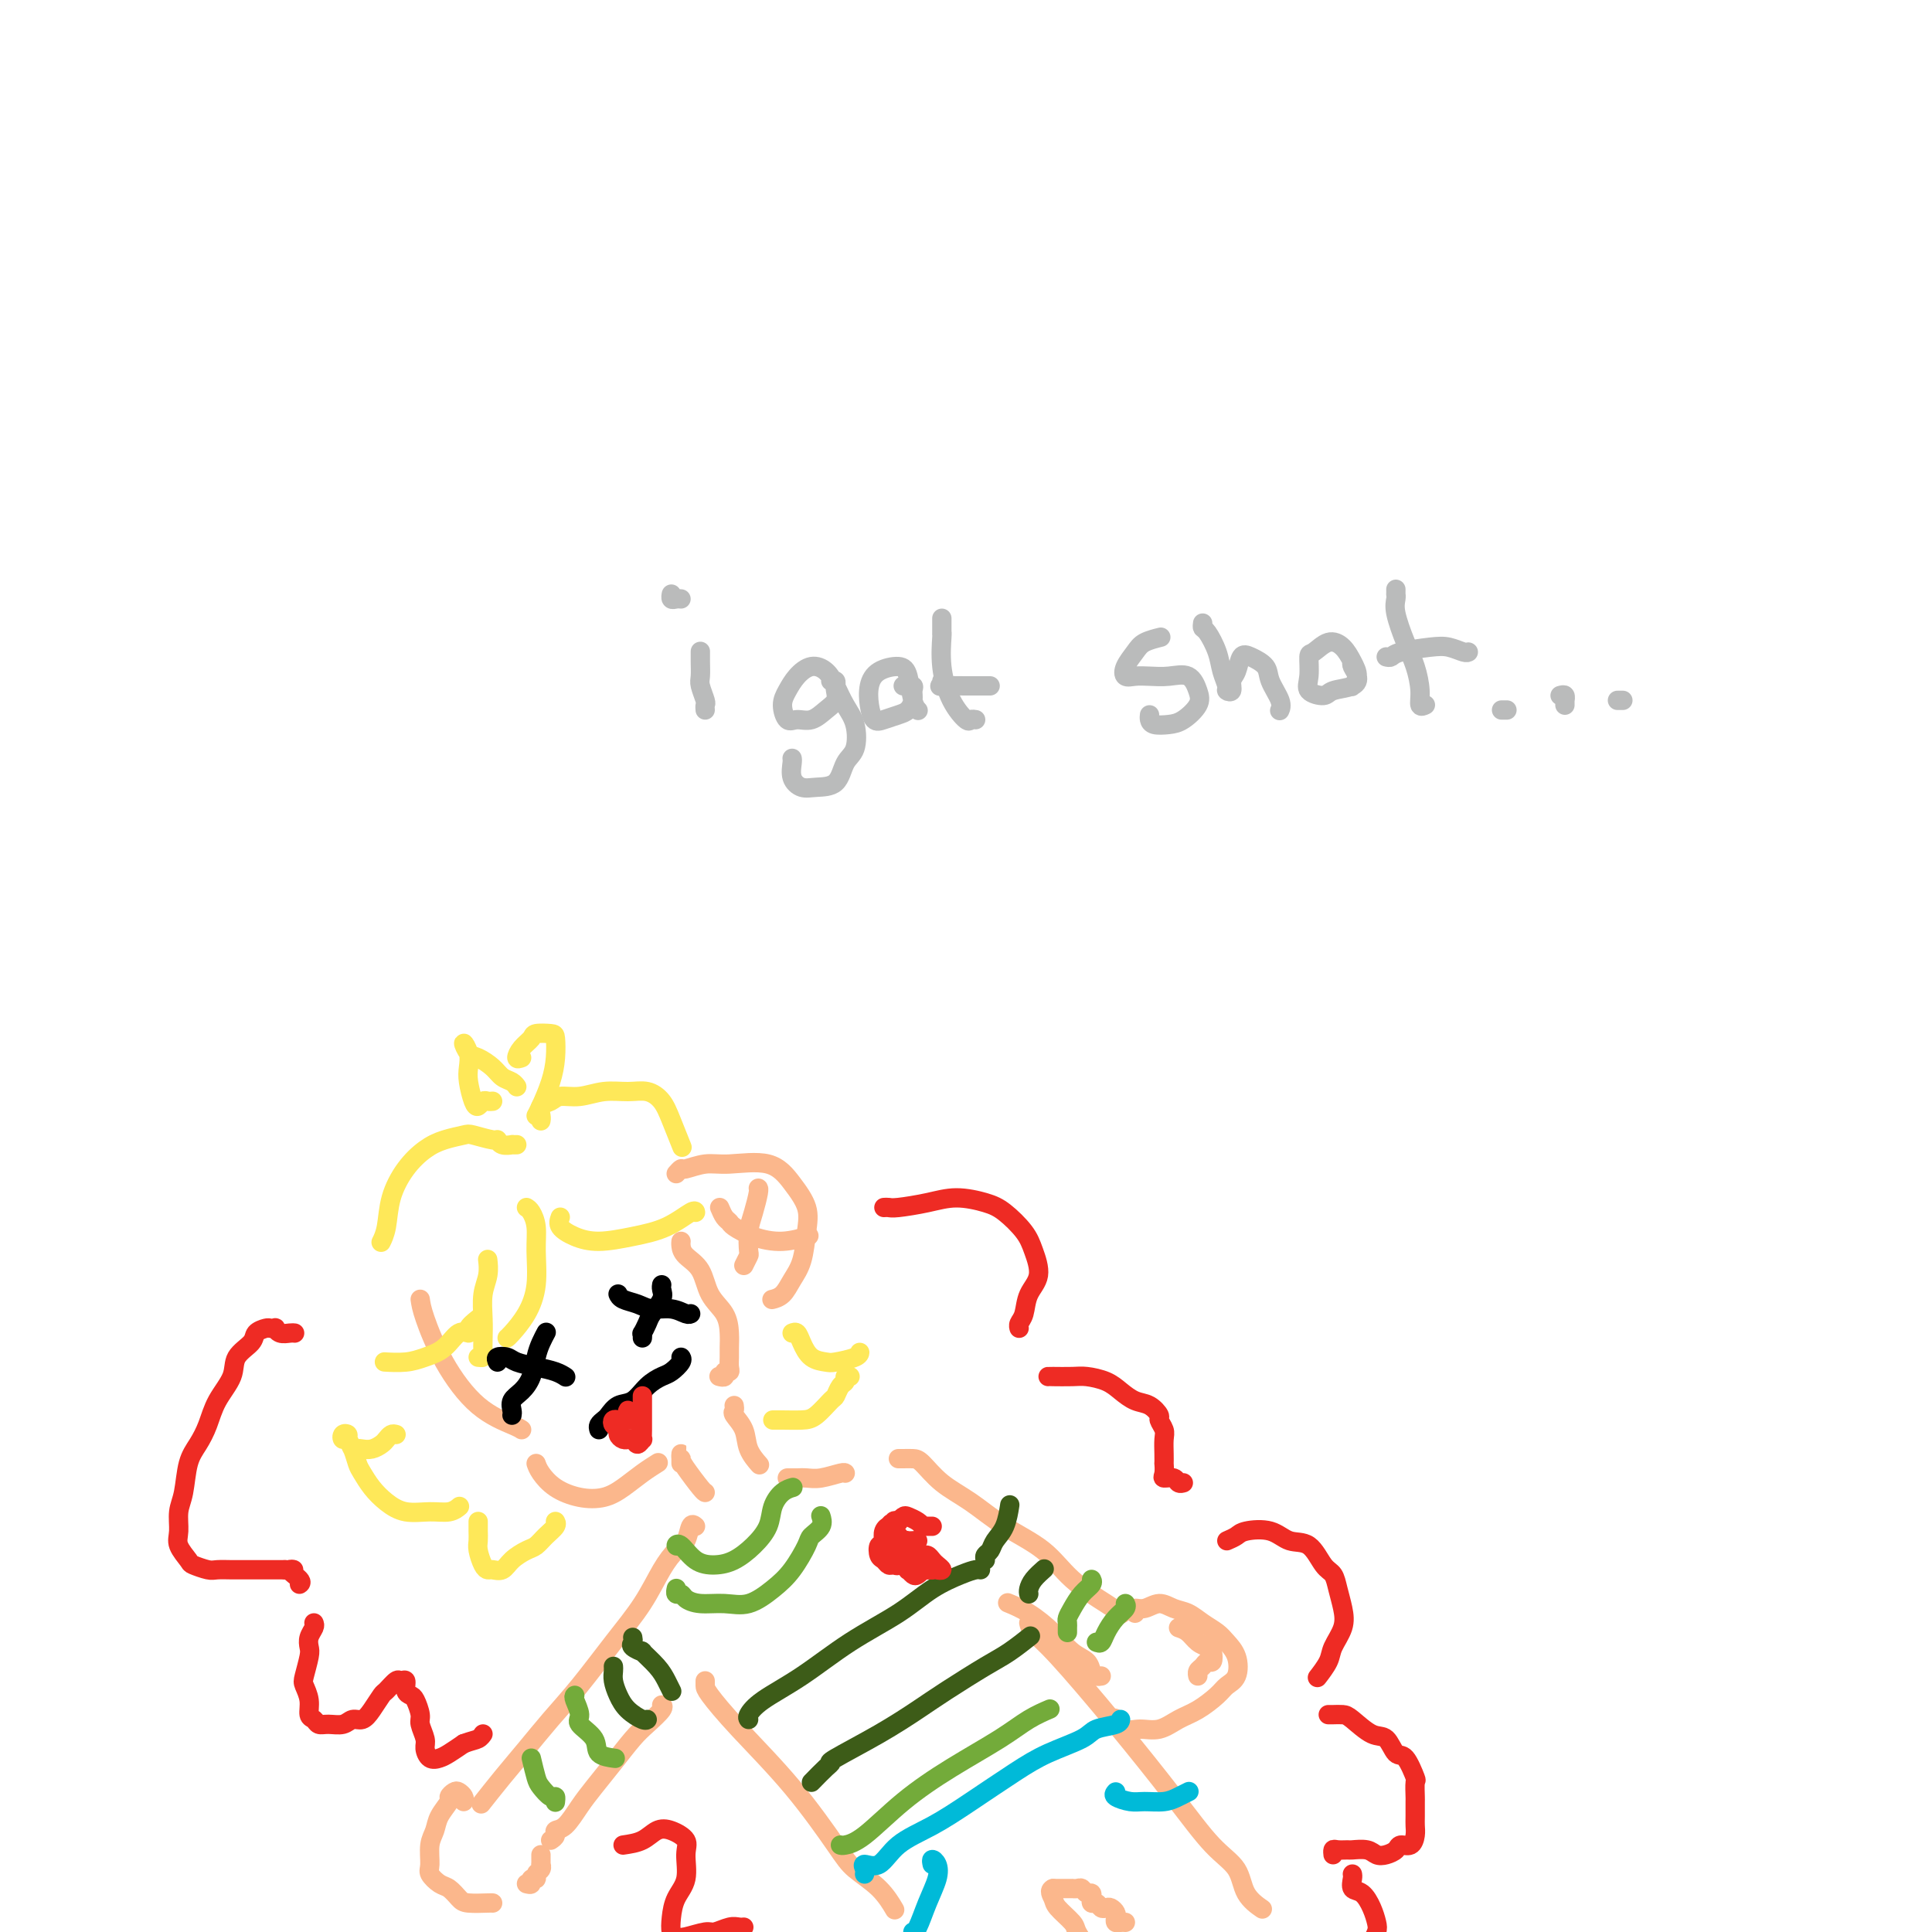 <svg viewBox='0 0 400 400' version='1.1' xmlns='http://www.w3.org/2000/svg' xmlns:xlink='http://www.w3.org/1999/xlink'><g fill='none' stroke='rgb(251,183,140)' stroke-width='4' stroke-linecap='round' stroke-linejoin='round'><path d='M87,269c0.129,0.914 0.259,1.828 1,4c0.741,2.172 2.094,5.601 4,9c1.906,3.399 4.367,6.767 7,9c2.633,2.233 5.440,3.332 7,4c1.560,0.668 1.874,0.905 2,1c0.126,0.095 0.063,0.047 0,0'/><path d='M111,303c0.201,0.563 0.402,1.127 1,2c0.598,0.873 1.594,2.057 3,3c1.406,0.943 3.221,1.647 5,2c1.779,0.353 3.521,0.357 5,0c1.479,-0.357 2.695,-1.075 4,-2c1.305,-0.925 2.697,-2.057 4,-3c1.303,-0.943 2.515,-1.698 3,-2c0.485,-0.302 0.242,-0.151 0,0'/><path d='M149,285c-0.121,-0.032 -0.243,-0.063 0,0c0.243,0.063 0.850,0.221 1,0c0.150,-0.221 -0.156,-0.821 0,-1c0.156,-0.179 0.774,0.063 1,0c0.226,-0.063 0.059,-0.432 0,-1c-0.059,-0.568 -0.012,-1.336 0,-2c0.012,-0.664 -0.012,-1.224 0,-2c0.012,-0.776 0.060,-1.769 0,-3c-0.060,-1.231 -0.226,-2.701 -1,-4c-0.774,-1.299 -2.155,-2.429 -3,-4c-0.845,-1.571 -1.155,-3.584 -2,-5c-0.845,-1.416 -2.227,-2.235 -3,-3c-0.773,-0.765 -0.939,-1.475 -1,-2c-0.061,-0.525 -0.017,-0.864 0,-1c0.017,-0.136 0.009,-0.068 0,0'/><path d='M140,243c0.405,-0.455 0.810,-0.909 1,-1c0.190,-0.091 0.164,0.183 1,0c0.836,-0.183 2.533,-0.822 4,-1c1.467,-0.178 2.705,0.106 5,0c2.295,-0.106 5.646,-0.601 8,0c2.354,0.601 3.711,2.299 5,4c1.289,1.701 2.512,3.405 3,5c0.488,1.595 0.243,3.083 0,5c-0.243,1.917 -0.482,4.265 -1,6c-0.518,1.735 -1.314,2.857 -2,4c-0.686,1.143 -1.262,2.308 -2,3c-0.738,0.692 -1.640,0.912 -2,1c-0.360,0.088 -0.180,0.044 0,0'/><path d='M154,262c0.417,-0.829 0.833,-1.658 1,-2c0.167,-0.342 0.083,-0.197 0,-1c-0.083,-0.803 -0.166,-2.555 0,-4c0.166,-1.445 0.581,-2.583 1,-4c0.419,-1.417 0.844,-3.112 1,-4c0.156,-0.888 0.045,-0.968 0,-1c-0.045,-0.032 -0.022,-0.016 0,0'/><path d='M149,250c0.317,0.749 0.635,1.498 1,2c0.365,0.502 0.778,0.758 1,1c0.222,0.242 0.253,0.471 1,1c0.747,0.529 2.211,1.358 4,2c1.789,0.642 3.905,1.096 6,1c2.095,-0.096 4.170,-0.742 5,-1c0.830,-0.258 0.415,-0.129 0,0'/><path d='M141,303c-0.002,-0.287 -0.004,-0.574 0,-1c0.004,-0.426 0.015,-0.990 0,-1c-0.015,-0.010 -0.057,0.533 0,1c0.057,0.467 0.211,0.857 1,2c0.789,1.143 2.212,3.038 3,4c0.788,0.962 0.939,0.989 1,1c0.061,0.011 0.030,0.005 0,0'/><path d='M152,291c0.057,0.374 0.114,0.749 0,1c-0.114,0.251 -0.398,0.379 0,1c0.398,0.621 1.478,1.733 2,3c0.522,1.267 0.487,2.687 1,4c0.513,1.313 1.575,2.518 2,3c0.425,0.482 0.212,0.241 0,0'/><path d='M163,306c0.354,-0.002 0.708,-0.004 1,0c0.292,0.004 0.523,0.015 1,0c0.477,-0.015 1.200,-0.057 2,0c0.800,0.057 1.678,0.211 3,0c1.322,-0.211 3.087,-0.788 4,-1c0.913,-0.212 0.975,-0.061 1,0c0.025,0.061 0.012,0.030 0,0'/><path d='M186,302c0.234,0.004 0.469,0.008 1,0c0.531,-0.008 1.359,-0.029 2,0c0.641,0.029 1.094,0.109 2,1c0.906,0.891 2.266,2.593 4,4c1.734,1.407 3.843,2.520 6,4c2.157,1.480 4.361,3.329 7,5c2.639,1.671 5.713,3.166 8,5c2.287,1.834 3.788,4.007 6,6c2.212,1.993 5.134,3.806 7,5c1.866,1.194 2.676,1.770 3,2c0.324,0.230 0.162,0.115 0,0'/><path d='M244,337c0.672,0.223 1.344,0.446 2,1c0.656,0.554 1.297,1.440 2,2c0.703,0.560 1.468,0.794 2,1c0.532,0.206 0.832,0.384 1,1c0.168,0.616 0.203,1.671 0,2c-0.203,0.329 -0.643,-0.069 -1,0c-0.357,0.069 -0.632,0.606 -1,1c-0.368,0.394 -0.830,0.644 -1,1c-0.170,0.356 -0.049,0.816 0,1c0.049,0.184 0.024,0.092 0,0'/><path d='M235,334c-0.155,-0.460 -0.309,-0.920 0,-1c0.309,-0.080 1.083,0.219 2,0c0.917,-0.219 1.979,-0.956 3,-1c1.021,-0.044 2.002,0.607 3,1c0.998,0.393 2.012,0.530 3,1c0.988,0.470 1.951,1.274 3,2c1.049,0.726 2.184,1.374 3,2c0.816,0.626 1.314,1.230 2,2c0.686,0.770 1.559,1.705 2,3c0.441,1.295 0.450,2.951 0,4c-0.450,1.049 -1.358,1.490 -2,2c-0.642,0.510 -1.018,1.089 -2,2c-0.982,0.911 -2.570,2.155 -4,3c-1.430,0.845 -2.702,1.291 -4,2c-1.298,0.709 -2.621,1.682 -4,2c-1.379,0.318 -2.813,-0.018 -4,0c-1.187,0.018 -2.127,0.389 -3,0c-0.873,-0.389 -1.678,-1.540 -2,-2c-0.322,-0.460 -0.161,-0.230 0,0'/><path d='M228,347c-0.322,0.062 -0.644,0.124 -1,0c-0.356,-0.124 -0.748,-0.435 -1,-1c-0.252,-0.565 -0.366,-1.385 -1,-2c-0.634,-0.615 -1.789,-1.027 -3,-2c-1.211,-0.973 -2.479,-2.508 -4,-4c-1.521,-1.492 -3.294,-2.940 -5,-4c-1.706,-1.060 -3.345,-1.731 -4,-2c-0.655,-0.269 -0.328,-0.134 0,0'/><path d='M144,316c-0.352,-0.300 -0.704,-0.600 -1,0c-0.296,0.600 -0.537,2.099 -1,3c-0.463,0.901 -1.147,1.204 -2,2c-0.853,0.796 -1.876,2.084 -3,4c-1.124,1.916 -2.351,4.461 -4,7c-1.649,2.539 -3.721,5.072 -6,8c-2.279,2.928 -4.765,6.249 -7,9c-2.235,2.751 -4.218,4.930 -6,7c-1.782,2.070 -3.364,4.029 -5,6c-1.636,1.971 -3.325,3.954 -5,6c-1.675,2.046 -3.336,4.156 -4,5c-0.664,0.844 -0.332,0.422 0,0'/><path d='M96,373c0.092,-0.317 0.184,-0.633 0,-1c-0.184,-0.367 -0.645,-0.783 -1,-1c-0.355,-0.217 -0.606,-0.235 -1,0c-0.394,0.235 -0.933,0.722 -1,1c-0.067,0.278 0.336,0.347 0,1c-0.336,0.653 -1.412,1.890 -2,3c-0.588,1.110 -0.687,2.094 -1,3c-0.313,0.906 -0.838,1.733 -1,3c-0.162,1.267 0.040,2.973 0,4c-0.040,1.027 -0.322,1.375 0,2c0.322,0.625 1.249,1.526 2,2c0.751,0.474 1.326,0.519 2,1c0.674,0.481 1.449,1.397 2,2c0.551,0.603 0.880,0.894 2,1c1.120,0.106 3.032,0.029 4,0c0.968,-0.029 0.991,-0.008 1,0c0.009,0.008 0.005,0.004 0,0'/><path d='M109,390c0.455,0.120 0.910,0.240 1,0c0.090,-0.240 -0.186,-0.839 0,-1c0.186,-0.161 0.835,0.115 1,0c0.165,-0.115 -0.152,-0.622 0,-1c0.152,-0.378 0.773,-0.627 1,-1c0.227,-0.373 0.061,-0.871 0,-1c-0.061,-0.129 -0.016,0.110 0,0c0.016,-0.110 0.004,-0.568 0,-1c-0.004,-0.432 -0.001,-0.838 0,-1c0.001,-0.162 0.001,-0.081 0,0'/><path d='M114,381c0.464,-0.314 0.927,-0.627 1,-1c0.073,-0.373 -0.246,-0.804 0,-1c0.246,-0.196 1.056,-0.156 2,-1c0.944,-0.844 2.023,-2.571 3,-4c0.977,-1.429 1.853,-2.561 3,-4c1.147,-1.439 2.567,-3.184 4,-5c1.433,-1.816 2.881,-3.702 4,-5c1.119,-1.298 1.908,-2.008 3,-3c1.092,-0.992 2.486,-2.267 3,-3c0.514,-0.733 0.147,-0.924 0,-1c-0.147,-0.076 -0.073,-0.038 0,0'/><path d='M146,348c-0.003,0.335 -0.005,0.669 0,1c0.005,0.331 0.019,0.657 1,2c0.981,1.343 2.930,3.702 6,7c3.070,3.298 7.261,7.536 11,12c3.739,4.464 7.027,9.155 9,12c1.973,2.845 2.632,3.845 4,5c1.368,1.155 3.445,2.465 5,4c1.555,1.535 2.587,3.296 3,4c0.413,0.704 0.206,0.352 0,0'/><path d='M213,336c0.138,0.601 0.275,1.203 1,2c0.725,0.797 2.036,1.790 5,5c2.964,3.210 7.580,8.638 12,14c4.420,5.362 8.646,10.660 12,15c3.354,4.340 5.838,7.724 8,10c2.162,2.276 4.002,3.445 5,5c0.998,1.555 1.153,3.496 2,5c0.847,1.504 2.385,2.573 3,3c0.615,0.427 0.308,0.214 0,0'/><path d='M233,398c-0.311,-0.024 -0.622,-0.049 -1,0c-0.378,0.049 -0.822,0.170 -1,0c-0.178,-0.170 -0.089,-0.633 0,-1c0.089,-0.367 0.179,-0.638 0,-1c-0.179,-0.362 -0.626,-0.814 -1,-1c-0.374,-0.186 -0.675,-0.107 -1,0c-0.325,0.107 -0.676,0.240 -1,0c-0.324,-0.240 -0.622,-0.853 -1,-1c-0.378,-0.147 -0.836,0.172 -1,0c-0.164,-0.172 -0.033,-0.834 0,-1c0.033,-0.166 -0.032,0.166 0,0c0.032,-0.166 0.162,-0.829 0,-1c-0.162,-0.171 -0.617,0.150 -1,0c-0.383,-0.150 -0.694,-0.772 -1,-1c-0.306,-0.228 -0.607,-0.061 -1,0c-0.393,0.061 -0.879,0.016 -1,0c-0.121,-0.016 0.122,-0.004 0,0c-0.122,0.004 -0.610,0.001 -1,0c-0.390,-0.001 -0.682,-0.000 -1,0c-0.318,0.000 -0.662,0.000 -1,0c-0.338,-0.000 -0.669,-0.000 -1,0'/><path d='M218,391c-0.942,0.375 -0.299,1.312 0,2c0.299,0.688 0.252,1.127 1,2c0.748,0.873 2.292,2.181 3,3c0.708,0.819 0.582,1.148 1,2c0.418,0.852 1.380,2.229 2,3c0.620,0.771 0.898,0.938 1,1c0.102,0.062 0.029,0.018 0,0c-0.029,-0.018 -0.015,-0.009 0,0'/></g>
<g fill='none' stroke='rgb(254,232,89)' stroke-width='4' stroke-linecap='round' stroke-linejoin='round'><path d='M109,250c0.307,0.189 0.613,0.377 1,1c0.387,0.623 0.854,1.680 1,3c0.146,1.320 -0.027,2.904 0,5c0.027,2.096 0.256,4.705 0,7c-0.256,2.295 -0.996,4.275 -2,6c-1.004,1.725 -2.270,3.195 -3,4c-0.730,0.805 -0.923,0.944 -1,1c-0.077,0.056 -0.039,0.028 0,0'/><path d='M99,281c0.422,0.046 0.844,0.091 1,0c0.156,-0.091 0.046,-0.320 0,-1c-0.046,-0.680 -0.026,-1.811 0,-3c0.026,-1.189 0.060,-2.435 0,-4c-0.060,-1.565 -0.212,-3.451 0,-5c0.212,-1.549 0.788,-2.763 1,-4c0.212,-1.237 0.061,-2.496 0,-3c-0.061,-0.504 -0.030,-0.252 0,0'/><path d='M99,273c-0.889,0.711 -1.777,1.423 -2,2c-0.223,0.577 0.220,1.020 0,1c-0.220,-0.020 -1.103,-0.503 -2,0c-0.897,0.503 -1.807,1.991 -3,3c-1.193,1.009 -2.670,1.538 -4,2c-1.330,0.462 -2.512,0.855 -4,1c-1.488,0.145 -3.282,0.041 -4,0c-0.718,-0.041 -0.359,-0.021 0,0'/><path d='M107,237c-0.475,0.009 -0.950,0.017 -1,0c-0.050,-0.017 0.327,-0.061 0,0c-0.327,0.061 -1.356,0.226 -2,0c-0.644,-0.226 -0.902,-0.843 -1,-1c-0.098,-0.157 -0.034,0.145 -1,0c-0.966,-0.145 -2.961,-0.736 -4,-1c-1.039,-0.264 -1.122,-0.201 -2,0c-0.878,0.201 -2.550,0.539 -4,1c-1.450,0.461 -2.680,1.045 -4,2c-1.320,0.955 -2.732,2.281 -4,4c-1.268,1.719 -2.391,3.832 -3,6c-0.609,2.168 -0.702,4.391 -1,6c-0.298,1.609 -0.799,2.602 -1,3c-0.201,0.398 -0.100,0.199 0,0'/><path d='M82,297c-0.327,-0.091 -0.655,-0.182 -1,0c-0.345,0.182 -0.708,0.637 -1,1c-0.292,0.363 -0.512,0.635 -1,1c-0.488,0.365 -1.244,0.822 -2,1c-0.756,0.178 -1.513,0.077 -2,0c-0.487,-0.077 -0.706,-0.129 -1,0c-0.294,0.129 -0.663,0.440 -1,0c-0.337,-0.440 -0.641,-1.632 -1,-2c-0.359,-0.368 -0.773,0.088 -1,0c-0.227,-0.088 -0.268,-0.721 0,-1c0.268,-0.279 0.845,-0.203 1,0c0.155,0.203 -0.111,0.532 0,1c0.111,0.468 0.598,1.073 1,2c0.402,0.927 0.717,2.175 1,3c0.283,0.825 0.532,1.226 1,2c0.468,0.774 1.154,1.921 2,3c0.846,1.079 1.852,2.089 3,3c1.148,0.911 2.437,1.722 4,2c1.563,0.278 3.398,0.023 5,0c1.602,-0.023 2.970,0.186 4,0c1.030,-0.186 1.723,-0.767 2,-1c0.277,-0.233 0.139,-0.116 0,0'/><path d='M99,315c-0.006,0.657 -0.013,1.315 0,2c0.013,0.685 0.044,1.399 0,2c-0.044,0.601 -0.163,1.091 0,2c0.163,0.909 0.609,2.238 1,3c0.391,0.762 0.727,0.957 1,1c0.273,0.043 0.482,-0.068 1,0c0.518,0.068 1.346,0.314 2,0c0.654,-0.314 1.135,-1.187 2,-2c0.865,-0.813 2.112,-1.567 3,-2c0.888,-0.433 1.415,-0.547 2,-1c0.585,-0.453 1.229,-1.245 2,-2c0.771,-0.755 1.669,-1.472 2,-2c0.331,-0.528 0.095,-0.865 0,-1c-0.095,-0.135 -0.047,-0.067 0,0'/><path d='M112,232c-0.014,0.058 -0.027,0.117 0,0c0.027,-0.117 0.095,-0.408 0,-1c-0.095,-0.592 -0.354,-1.483 0,-2c0.354,-0.517 1.322,-0.660 2,-1c0.678,-0.340 1.066,-0.877 2,-1c0.934,-0.123 2.414,0.168 4,0c1.586,-0.168 3.278,-0.795 5,-1c1.722,-0.205 3.474,0.012 5,0c1.526,-0.012 2.826,-0.255 4,0c1.174,0.255 2.222,1.006 3,2c0.778,0.994 1.286,2.229 2,4c0.714,1.771 1.632,4.077 2,5c0.368,0.923 0.184,0.461 0,0'/><path d='M164,276c0.348,-0.143 0.696,-0.286 1,0c0.304,0.286 0.565,1.002 1,2c0.435,0.998 1.045,2.278 2,3c0.955,0.722 2.256,0.887 3,1c0.744,0.113 0.931,0.175 2,0c1.069,-0.175 3.018,-0.585 4,-1c0.982,-0.415 0.995,-0.833 1,-1c0.005,-0.167 0.003,-0.084 0,0'/><path d='M176,285c-0.446,-0.099 -0.891,-0.197 -1,0c-0.109,0.197 0.119,0.690 0,1c-0.119,0.310 -0.586,0.437 -1,1c-0.414,0.563 -0.775,1.562 -1,2c-0.225,0.438 -0.313,0.313 -1,1c-0.687,0.687 -1.974,2.184 -3,3c-1.026,0.816 -1.790,0.951 -3,1c-1.210,0.049 -2.864,0.013 -4,0c-1.136,-0.013 -1.753,-0.004 -2,0c-0.247,0.004 -0.123,0.002 0,0'/><path d='M116,252c-0.232,0.655 -0.465,1.309 0,2c0.465,0.691 1.627,1.417 3,2c1.373,0.583 2.956,1.021 5,1c2.044,-0.021 4.548,-0.503 7,-1c2.452,-0.497 4.853,-1.010 7,-2c2.147,-0.990 4.040,-2.459 5,-3c0.960,-0.541 0.989,-0.155 1,0c0.011,0.155 0.006,0.077 0,0'/><path d='M102,228c-0.334,0.031 -0.667,0.062 -1,0c-0.333,-0.062 -0.664,-0.218 -1,0c-0.336,0.218 -0.677,0.810 -1,1c-0.323,0.190 -0.627,-0.021 -1,-1c-0.373,-0.979 -0.816,-2.725 -1,-4c-0.184,-1.275 -0.111,-2.080 0,-3c0.111,-0.920 0.260,-1.953 0,-3c-0.260,-1.047 -0.929,-2.106 -1,-2c-0.071,0.106 0.457,1.376 1,2c0.543,0.624 1.102,0.602 2,1c0.898,0.398 2.136,1.217 3,2c0.864,0.783 1.355,1.529 2,2c0.645,0.471 1.443,0.665 2,1c0.557,0.335 0.873,0.810 1,1c0.127,0.190 0.063,0.095 0,0'/><path d='M108,219c-0.477,0.174 -0.955,0.348 -1,0c-0.045,-0.348 0.342,-1.217 1,-2c0.658,-0.783 1.589,-1.481 2,-2c0.411,-0.519 0.304,-0.861 1,-1c0.696,-0.139 2.194,-0.077 3,0c0.806,0.077 0.920,0.168 1,1c0.080,0.832 0.126,2.405 0,4c-0.126,1.595 -0.426,3.211 -1,5c-0.574,1.789 -1.424,3.751 -2,5c-0.576,1.249 -0.879,1.785 -1,2c-0.121,0.215 -0.061,0.107 0,0'/></g>
<g fill='none' stroke='rgb(0,0,0)' stroke-width='4' stroke-linecap='round' stroke-linejoin='round'><path d='M106,293c0.046,-0.240 0.092,-0.479 0,-1c-0.092,-0.521 -0.323,-1.322 0,-2c0.323,-0.678 1.201,-1.233 2,-2c0.799,-0.767 1.521,-1.747 2,-3c0.479,-1.253 0.716,-2.779 1,-4c0.284,-1.221 0.615,-2.136 1,-3c0.385,-0.864 0.824,-1.675 1,-2c0.176,-0.325 0.088,-0.162 0,0'/><path d='M103,282c-0.191,-0.399 -0.382,-0.798 0,-1c0.382,-0.202 1.335,-0.208 2,0c0.665,0.208 1.040,0.630 2,1c0.960,0.370 2.505,0.687 4,1c1.495,0.313 2.941,0.623 4,1c1.059,0.377 1.731,0.822 2,1c0.269,0.178 0.134,0.089 0,0'/><path d='M133,277c0.027,-0.473 0.053,-0.945 0,-1c-0.053,-0.055 -0.186,0.308 0,0c0.186,-0.308 0.691,-1.288 1,-2c0.309,-0.712 0.423,-1.158 1,-2c0.577,-0.842 1.619,-2.081 2,-3c0.381,-0.919 0.103,-1.517 0,-2c-0.103,-0.483 -0.029,-0.852 0,-1c0.029,-0.148 0.015,-0.074 0,0'/><path d='M128,268c0.011,0.025 0.021,0.049 0,0c-0.021,-0.049 -0.074,-0.172 0,0c0.074,0.172 0.275,0.638 1,1c0.725,0.362 1.974,0.619 3,1c1.026,0.381 1.830,0.887 3,1c1.170,0.113 2.705,-0.166 4,0c1.295,0.166 2.349,0.775 3,1c0.651,0.225 0.900,0.064 1,0c0.100,-0.064 0.050,-0.032 0,0'/><path d='M124,296c-0.094,-0.324 -0.188,-0.648 0,-1c0.188,-0.352 0.658,-0.731 1,-1c0.342,-0.269 0.557,-0.429 1,-1c0.443,-0.571 1.115,-1.552 2,-2c0.885,-0.448 1.982,-0.361 3,-1c1.018,-0.639 1.958,-2.003 3,-3c1.042,-0.997 2.188,-1.626 3,-2c0.812,-0.374 1.290,-0.492 2,-1c0.710,-0.508 1.653,-1.406 2,-2c0.347,-0.594 0.099,-0.884 0,-1c-0.099,-0.116 -0.050,-0.058 0,0'/></g>
<g fill='none' stroke='rgb(238,43,36)' stroke-width='4' stroke-linecap='round' stroke-linejoin='round'><path d='M128,294c-0.391,-0.089 -0.781,-0.178 -1,0c-0.219,0.178 -0.265,0.622 0,1c0.265,0.378 0.841,0.690 1,1c0.159,0.310 -0.098,0.618 0,1c0.098,0.382 0.551,0.839 1,1c0.449,0.161 0.895,0.025 1,0c0.105,-0.025 -0.129,0.061 0,0c0.129,-0.061 0.623,-0.271 1,0c0.377,0.271 0.637,1.021 1,1c0.363,-0.021 0.829,-0.813 1,-1c0.171,-0.187 0.046,0.230 0,0c-0.046,-0.230 -0.012,-1.108 0,-2c0.012,-0.892 0.003,-1.798 0,-2c-0.003,-0.202 -0.001,0.299 0,0c0.001,-0.299 0.000,-1.399 0,-2c-0.000,-0.601 -0.000,-0.702 0,-1c0.000,-0.298 0.000,-0.794 0,-1c-0.000,-0.206 -0.000,-0.121 0,0c0.000,0.121 0.000,0.280 0,0c-0.000,-0.280 -0.000,-0.998 0,-1c0.000,-0.002 0.000,0.714 0,1c-0.000,0.286 -0.000,0.143 0,0'/><path d='M131,294c0.113,-0.459 0.226,-0.918 0,-1c-0.226,-0.082 -0.793,0.213 -1,0c-0.207,-0.213 -0.056,-0.933 0,-1c0.056,-0.067 0.015,0.521 0,1c-0.015,0.479 -0.004,0.851 0,1c0.004,0.149 0.002,0.074 0,0'/></g>
<g fill='none' stroke='rgb(115,171,58)' stroke-width='4' stroke-linecap='round' stroke-linejoin='round'><path d='M141,320c-0.471,0.082 -0.941,0.164 -1,0c-0.059,-0.164 0.294,-0.574 1,0c0.706,0.574 1.765,2.132 3,3c1.235,0.868 2.645,1.047 4,1c1.355,-0.047 2.656,-0.320 4,-1c1.344,-0.680 2.732,-1.765 4,-3c1.268,-1.235 2.417,-2.618 3,-4c0.583,-1.382 0.600,-2.762 1,-4c0.400,-1.238 1.185,-2.333 2,-3c0.815,-0.667 1.662,-0.905 2,-1c0.338,-0.095 0.169,-0.048 0,0'/><path d='M140,329c0.026,-0.119 0.053,-0.238 0,0c-0.053,0.238 -0.185,0.834 0,1c0.185,0.166 0.687,-0.097 1,0c0.313,0.097 0.435,0.553 1,1c0.565,0.447 1.571,0.884 3,1c1.429,0.116 3.280,-0.087 5,0c1.720,0.087 3.310,0.466 5,0c1.690,-0.466 3.480,-1.777 5,-3c1.520,-1.223 2.772,-2.360 4,-4c1.228,-1.640 2.434,-3.785 3,-5c0.566,-1.215 0.492,-1.501 1,-2c0.508,-0.499 1.598,-1.211 2,-2c0.402,-0.789 0.115,-1.654 0,-2c-0.115,-0.346 -0.057,-0.173 0,0'/><path d='M110,364c0.362,1.527 0.724,3.054 1,4c0.276,0.946 0.466,1.312 1,2c0.534,0.688 1.411,1.700 2,2c0.589,0.300 0.889,-0.112 1,0c0.111,0.112 0.032,0.746 0,1c-0.032,0.254 -0.016,0.127 0,0'/><path d='M119,351c-0.137,0.125 -0.274,0.250 0,1c0.274,0.750 0.960,2.124 1,3c0.040,0.876 -0.567,1.254 0,2c0.567,0.746 2.307,1.860 3,3c0.693,1.140 0.341,2.307 1,3c0.659,0.693 2.331,0.912 3,1c0.669,0.088 0.334,0.044 0,0'/><path d='M227,340c0.354,0.150 0.708,0.299 1,0c0.292,-0.299 0.523,-1.047 1,-2c0.477,-0.953 1.200,-2.111 2,-3c0.800,-0.889 1.677,-1.509 2,-2c0.323,-0.491 0.092,-0.855 0,-1c-0.092,-0.145 -0.046,-0.073 0,0'/><path d='M221,338c-0.005,-0.329 -0.010,-0.658 0,-1c0.010,-0.342 0.035,-0.697 0,-1c-0.035,-0.303 -0.128,-0.554 0,-1c0.128,-0.446 0.479,-1.086 1,-2c0.521,-0.914 1.212,-2.101 2,-3c0.788,-0.899 1.674,-1.511 2,-2c0.326,-0.489 0.093,-0.854 0,-1c-0.093,-0.146 -0.047,-0.073 0,0'/><path d='M174,382c0.150,0.060 0.300,0.120 1,0c0.700,-0.120 1.950,-0.420 4,-2c2.050,-1.580 4.900,-4.441 8,-7c3.100,-2.559 6.449,-4.815 10,-7c3.551,-2.185 7.302,-4.297 10,-6c2.698,-1.703 4.342,-2.997 6,-4c1.658,-1.003 3.331,-1.715 4,-2c0.669,-0.285 0.335,-0.142 0,0'/></g>
<g fill='none' stroke='rgb(61,92,24)' stroke-width='4' stroke-linecap='round' stroke-linejoin='round'><path d='M155,356c-0.160,-0.188 -0.320,-0.377 0,-1c0.320,-0.623 1.118,-1.682 3,-3c1.882,-1.318 4.846,-2.896 8,-5c3.154,-2.104 6.498,-4.736 10,-7c3.502,-2.264 7.163,-4.162 10,-6c2.837,-1.838 4.851,-3.617 7,-5c2.149,-1.383 4.432,-2.371 6,-3c1.568,-0.629 2.422,-0.900 3,-1c0.578,-0.100 0.879,-0.029 1,0c0.121,0.029 0.060,0.014 0,0'/><path d='M168,369c1.127,-1.154 2.254,-2.307 3,-3c0.746,-0.693 1.112,-0.925 1,-1c-0.112,-0.075 -0.701,0.005 1,-1c1.701,-1.005 5.693,-3.097 9,-5c3.307,-1.903 5.931,-3.617 8,-5c2.069,-1.383 3.584,-2.433 6,-4c2.416,-1.567 5.733,-3.649 8,-5c2.267,-1.351 3.484,-1.970 5,-3c1.516,-1.030 3.331,-2.470 4,-3c0.669,-0.530 0.191,-0.152 0,0c-0.191,0.152 -0.096,0.076 0,0'/><path d='M131,339c0.066,0.345 0.132,0.690 0,1c-0.132,0.310 -0.463,0.586 0,1c0.463,0.414 1.722,0.966 2,1c0.278,0.034 -0.423,-0.449 0,0c0.423,0.449 1.969,1.832 3,3c1.031,1.168 1.547,2.122 2,3c0.453,0.878 0.844,1.679 1,2c0.156,0.321 0.078,0.160 0,0'/><path d='M127,345c0.020,0.267 0.040,0.534 0,1c-0.040,0.466 -0.140,1.130 0,2c0.140,0.870 0.521,1.946 1,3c0.479,1.054 1.056,2.087 2,3c0.944,0.913 2.254,1.707 3,2c0.746,0.293 0.927,0.084 1,0c0.073,-0.084 0.036,-0.042 0,0'/><path d='M213,330c-0.054,-0.256 -0.107,-0.512 0,-1c0.107,-0.488 0.375,-1.208 1,-2c0.625,-0.792 1.607,-1.655 2,-2c0.393,-0.345 0.196,-0.173 0,0'/><path d='M204,323c-0.097,-0.354 -0.194,-0.709 0,-1c0.194,-0.291 0.679,-0.520 1,-1c0.321,-0.480 0.478,-1.211 1,-2c0.522,-0.789 1.410,-1.635 2,-3c0.590,-1.365 0.883,-3.247 1,-4c0.117,-0.753 0.059,-0.376 0,0'/></g>
<g fill='none' stroke='rgb(0,186,216)' stroke-width='4' stroke-linecap='round' stroke-linejoin='round'><path d='M179,388c0.070,-0.283 0.141,-0.567 0,-1c-0.141,-0.433 -0.492,-1.016 0,-1c0.492,0.016 1.827,0.630 3,0c1.173,-0.630 2.183,-2.503 4,-4c1.817,-1.497 4.441,-2.617 7,-4c2.559,-1.383 5.054,-3.029 8,-5c2.946,-1.971 6.345,-4.268 9,-6c2.655,-1.732 4.568,-2.899 7,-4c2.432,-1.101 5.384,-2.138 7,-3c1.616,-0.862 1.897,-1.551 3,-2c1.103,-0.449 3.028,-0.659 4,-1c0.972,-0.341 0.992,-0.812 1,-1c0.008,-0.188 0.004,-0.094 0,0'/><path d='M193,386c-0.101,-0.475 -0.202,-0.950 0,-1c0.202,-0.050 0.705,0.326 1,1c0.295,0.674 0.380,1.645 0,3c-0.380,1.355 -1.226,3.095 -2,5c-0.774,1.905 -1.478,3.974 -2,5c-0.522,1.026 -0.864,1.007 -1,1c-0.136,-0.007 -0.068,-0.004 0,0'/><path d='M231,371c-0.276,0.308 -0.552,0.616 0,1c0.552,0.384 1.931,0.845 3,1c1.069,0.155 1.828,0.003 3,0c1.172,-0.003 2.757,0.144 4,0c1.243,-0.144 2.142,-0.577 3,-1c0.858,-0.423 1.674,-0.835 2,-1c0.326,-0.165 0.163,-0.082 0,0'/></g>
<g fill='none' stroke='rgb(238,43,36)' stroke-width='4' stroke-linecap='round' stroke-linejoin='round'><path d='M61,276c-0.228,-0.030 -0.457,-0.060 -1,0c-0.543,0.060 -1.401,0.212 -2,0c-0.599,-0.212 -0.938,-0.786 -1,-1c-0.062,-0.214 0.154,-0.066 0,0c-0.154,0.066 -0.679,0.050 -1,0c-0.321,-0.050 -0.437,-0.136 -1,0c-0.563,0.136 -1.572,0.492 -2,1c-0.428,0.508 -0.275,1.167 -1,2c-0.725,0.833 -2.330,1.840 -3,3c-0.670,1.160 -0.407,2.475 -1,4c-0.593,1.525 -2.042,3.262 -3,5c-0.958,1.738 -1.423,3.479 -2,5c-0.577,1.521 -1.264,2.823 -2,4c-0.736,1.177 -1.520,2.229 -2,4c-0.480,1.771 -0.657,4.261 -1,6c-0.343,1.739 -0.851,2.728 -1,4c-0.149,1.272 0.061,2.828 0,4c-0.061,1.172 -0.393,1.960 0,3c0.393,1.040 1.513,2.331 2,3c0.487,0.669 0.343,0.715 1,1c0.657,0.285 2.115,0.808 3,1c0.885,0.192 1.195,0.051 2,0c0.805,-0.051 2.103,-0.014 3,0c0.897,0.014 1.393,0.004 2,0c0.607,-0.004 1.325,-0.001 2,0c0.675,0.001 1.308,0.000 2,0c0.692,-0.000 1.442,-0.000 2,0c0.558,0.000 0.923,0.000 1,0c0.077,-0.000 -0.133,-0.000 0,0c0.133,0.000 0.609,0.000 1,0c0.391,-0.000 0.695,-0.000 1,0'/><path d='M59,325c3.199,0.204 1.198,-0.285 1,0c-0.198,0.285 1.408,1.346 2,2c0.592,0.654 0.169,0.901 0,1c-0.169,0.099 -0.085,0.049 0,0'/><path d='M65,336c0.111,0.248 0.222,0.497 0,1c-0.222,0.503 -0.779,1.261 -1,2c-0.221,0.739 -0.108,1.460 0,2c0.108,0.540 0.210,0.898 0,2c-0.210,1.102 -0.733,2.949 -1,4c-0.267,1.051 -0.279,1.305 0,2c0.279,0.695 0.850,1.832 1,3c0.150,1.168 -0.122,2.367 0,3c0.122,0.633 0.637,0.702 1,1c0.363,0.298 0.572,0.827 1,1c0.428,0.173 1.073,-0.011 2,0c0.927,0.011 2.136,0.216 3,0c0.864,-0.216 1.382,-0.855 2,-1c0.618,-0.145 1.335,0.202 2,0c0.665,-0.202 1.277,-0.954 2,-2c0.723,-1.046 1.557,-2.387 2,-3c0.443,-0.613 0.496,-0.497 1,-1c0.504,-0.503 1.459,-1.623 2,-2c0.541,-0.377 0.670,-0.009 1,0c0.330,0.009 0.863,-0.341 1,0c0.137,0.341 -0.122,1.375 0,2c0.122,0.625 0.625,0.843 1,1c0.375,0.157 0.622,0.254 1,1c0.378,0.746 0.888,2.141 1,3c0.112,0.859 -0.174,1.183 0,2c0.174,0.817 0.808,2.126 1,3c0.192,0.874 -0.059,1.314 0,2c0.059,0.686 0.428,1.617 1,2c0.572,0.383 1.346,0.219 2,0c0.654,-0.219 1.187,-0.491 2,-1c0.813,-0.509 1.907,-1.254 3,-2'/><path d='M96,361c1.702,-0.631 2.458,-0.708 3,-1c0.542,-0.292 0.869,-0.798 1,-1c0.131,-0.202 0.065,-0.101 0,0'/><path d='M129,382c1.417,-0.208 2.834,-0.417 4,-1c1.166,-0.583 2.079,-1.542 3,-2c0.921,-0.458 1.848,-0.416 3,0c1.152,0.416 2.529,1.206 3,2c0.471,0.794 0.034,1.592 0,3c-0.034,1.408 0.333,3.424 0,5c-0.333,1.576 -1.367,2.710 -2,4c-0.633,1.290 -0.863,2.734 -1,4c-0.137,1.266 -0.179,2.354 0,3c0.179,0.646 0.579,0.849 1,1c0.421,0.151 0.862,0.251 2,0c1.138,-0.251 2.974,-0.852 4,-1c1.026,-0.148 1.242,0.156 2,0c0.758,-0.156 2.059,-0.774 3,-1c0.941,-0.226 1.523,-0.061 2,0c0.477,0.061 0.851,0.017 1,0c0.149,-0.017 0.075,-0.009 0,0'/><path d='M183,250c0.341,-0.021 0.681,-0.041 1,0c0.319,0.041 0.615,0.145 2,0c1.385,-0.145 3.859,-0.538 6,-1c2.141,-0.462 3.949,-0.992 6,-1c2.051,-0.008 4.345,0.507 6,1c1.655,0.493 2.671,0.963 4,2c1.329,1.037 2.970,2.641 4,4c1.030,1.359 1.449,2.472 2,4c0.551,1.528 1.233,3.471 1,5c-0.233,1.529 -1.383,2.645 -2,4c-0.617,1.355 -0.701,2.951 -1,4c-0.299,1.049 -0.811,1.552 -1,2c-0.189,0.448 -0.054,0.842 0,1c0.054,0.158 0.027,0.079 0,0'/><path d='M217,285c0.033,-0.005 0.067,-0.010 1,0c0.933,0.010 2.767,0.034 4,0c1.233,-0.034 1.867,-0.126 3,0c1.133,0.126 2.767,0.472 4,1c1.233,0.528 2.067,1.240 3,2c0.933,0.760 1.967,1.569 3,2c1.033,0.431 2.067,0.485 3,1c0.933,0.515 1.767,1.492 2,2c0.233,0.508 -0.134,0.547 0,1c0.134,0.453 0.768,1.321 1,2c0.232,0.679 0.063,1.169 0,2c-0.063,0.831 -0.019,2.002 0,3c0.019,0.998 0.012,1.821 0,2c-0.012,0.179 -0.029,-0.288 0,0c0.029,0.288 0.102,1.331 0,2c-0.102,0.669 -0.381,0.964 0,1c0.381,0.036 1.422,-0.186 2,0c0.578,0.186 0.694,0.781 1,1c0.306,0.219 0.802,0.063 1,0c0.198,-0.063 0.099,-0.031 0,0'/><path d='M254,319c0.745,-0.326 1.490,-0.651 2,-1c0.510,-0.349 0.783,-0.721 2,-1c1.217,-0.279 3.376,-0.466 5,0c1.624,0.466 2.711,1.583 4,2c1.289,0.417 2.779,0.134 4,1c1.221,0.866 2.171,2.881 3,4c0.829,1.119 1.535,1.342 2,2c0.465,0.658 0.687,1.750 1,3c0.313,1.250 0.718,2.658 1,4c0.282,1.342 0.443,2.619 0,4c-0.443,1.381 -1.490,2.865 -2,4c-0.510,1.135 -0.483,1.921 -1,3c-0.517,1.079 -1.576,2.451 -2,3c-0.424,0.549 -0.212,0.274 0,0'/><path d='M275,355c0.230,0.006 0.460,0.013 1,0c0.540,-0.013 1.391,-0.045 2,0c0.609,0.045 0.978,0.166 2,1c1.022,0.834 2.698,2.382 4,3c1.302,0.618 2.230,0.306 3,1c0.770,0.694 1.383,2.393 2,3c0.617,0.607 1.237,0.122 2,1c0.763,0.878 1.669,3.121 2,4c0.331,0.879 0.089,0.396 0,1c-0.089,0.604 -0.023,2.297 0,3c0.023,0.703 0.004,0.417 0,1c-0.004,0.583 0.006,2.036 0,3c-0.006,0.964 -0.028,1.438 0,2c0.028,0.562 0.107,1.212 0,2c-0.107,0.788 -0.399,1.715 -1,2c-0.601,0.285 -1.511,-0.071 -2,0c-0.489,0.071 -0.559,0.569 -1,1c-0.441,0.431 -1.255,0.795 -2,1c-0.745,0.205 -1.422,0.251 -2,0c-0.578,-0.251 -1.059,-0.800 -2,-1c-0.941,-0.200 -2.343,-0.050 -3,0c-0.657,0.050 -0.568,-0.000 -1,0c-0.432,0.000 -1.384,0.052 -2,0c-0.616,-0.052 -0.897,-0.206 -1,0c-0.103,0.206 -0.030,0.773 0,1c0.030,0.227 0.015,0.113 0,0'/><path d='M280,388c0.046,0.208 0.093,0.416 0,1c-0.093,0.584 -0.325,1.546 0,2c0.325,0.454 1.208,0.402 2,1c0.792,0.598 1.494,1.845 2,3c0.506,1.155 0.815,2.218 1,3c0.185,0.782 0.245,1.282 0,2c-0.245,0.718 -0.797,1.655 -1,2c-0.203,0.345 -0.058,0.099 0,0c0.058,-0.099 0.029,-0.049 0,0'/></g>
<g fill='none' stroke='rgb(186,187,187)' stroke-width='4' stroke-linecap='round' stroke-linejoin='round'><path d='M146,147c-0.030,-0.390 -0.061,-0.779 0,-1c0.061,-0.221 0.212,-0.273 0,-1c-0.212,-0.727 -0.789,-2.128 -1,-3c-0.211,-0.872 -0.057,-1.213 0,-2c0.057,-0.787 0.015,-2.020 0,-3c-0.015,-0.980 -0.004,-1.709 0,-2c0.004,-0.291 0.002,-0.146 0,0'/><path d='M141,124c-0.310,-0.030 -0.619,-0.060 -1,0c-0.381,0.060 -0.833,0.208 -1,0c-0.167,-0.208 -0.048,-0.774 0,-1c0.048,-0.226 0.024,-0.113 0,0'/><path d='M172,141c0.420,-0.096 0.839,-0.192 1,0c0.161,0.192 0.062,0.672 0,1c-0.062,0.328 -0.089,0.504 0,1c0.089,0.496 0.294,1.312 0,2c-0.294,0.688 -1.088,1.247 -2,2c-0.912,0.753 -1.941,1.699 -3,2c-1.059,0.301 -2.149,-0.044 -3,0c-0.851,0.044 -1.463,0.477 -2,0c-0.537,-0.477 -1.000,-1.863 -1,-3c-0.000,-1.137 0.461,-2.023 1,-3c0.539,-0.977 1.155,-2.043 2,-3c0.845,-0.957 1.918,-1.805 3,-2c1.082,-0.195 2.172,0.262 3,1c0.828,0.738 1.392,1.757 2,3c0.608,1.243 1.259,2.711 2,4c0.741,1.289 1.573,2.397 2,4c0.427,1.603 0.449,3.699 0,5c-0.449,1.301 -1.368,1.808 -2,3c-0.632,1.192 -0.978,3.069 -2,4c-1.022,0.931 -2.719,0.915 -4,1c-1.281,0.085 -2.147,0.271 -3,0c-0.853,-0.271 -1.692,-1.001 -2,-2c-0.308,-0.999 -0.083,-2.269 0,-3c0.083,-0.731 0.024,-0.923 0,-1c-0.024,-0.077 -0.012,-0.038 0,0'/><path d='M187,142c0.851,-0.067 1.701,-0.134 2,0c0.299,0.134 0.046,0.470 0,1c-0.046,0.530 0.114,1.254 0,2c-0.114,0.746 -0.503,1.512 -1,2c-0.497,0.488 -1.101,0.696 -2,1c-0.899,0.304 -2.093,0.702 -3,1c-0.907,0.298 -1.526,0.496 -2,0c-0.474,-0.496 -0.804,-1.685 -1,-3c-0.196,-1.315 -0.260,-2.756 0,-4c0.260,-1.244 0.844,-2.291 2,-3c1.156,-0.709 2.884,-1.079 4,-1c1.116,0.079 1.619,0.609 2,2c0.381,1.391 0.641,3.644 1,5c0.359,1.356 0.817,1.816 1,2c0.183,0.184 0.092,0.092 0,0'/><path d='M195,128c0.003,1.262 0.005,2.525 0,3c-0.005,0.475 -0.019,0.163 0,0c0.019,-0.163 0.071,-0.177 0,1c-0.071,1.177 -0.264,3.545 0,6c0.264,2.455 0.985,4.998 2,7c1.015,2.002 2.324,3.465 3,4c0.676,0.535 0.721,0.144 1,0c0.279,-0.144 0.794,-0.041 1,0c0.206,0.041 0.103,0.021 0,0'/><path d='M195,141c0.121,0.423 0.243,0.845 0,1c-0.243,0.155 -0.850,0.041 0,0c0.850,-0.041 3.156,-0.011 5,0c1.844,0.011 3.227,0.003 4,0c0.773,-0.003 0.935,-0.001 1,0c0.065,0.001 0.032,0.000 0,0'/><path d='M238,148c-0.040,0.312 -0.081,0.625 0,1c0.081,0.375 0.282,0.814 1,1c0.718,0.186 1.953,0.119 3,0c1.047,-0.119 1.905,-0.291 3,-1c1.095,-0.709 2.428,-1.955 3,-3c0.572,-1.045 0.382,-1.888 0,-3c-0.382,-1.112 -0.957,-2.493 -2,-3c-1.043,-0.507 -2.554,-0.141 -4,0c-1.446,0.141 -2.826,0.056 -4,0c-1.174,-0.056 -2.142,-0.085 -3,0c-0.858,0.085 -1.606,0.282 -2,0c-0.394,-0.282 -0.434,-1.042 0,-2c0.434,-0.958 1.343,-2.112 2,-3c0.657,-0.888 1.061,-1.508 2,-2c0.939,-0.492 2.411,-0.855 3,-1c0.589,-0.145 0.294,-0.073 0,0'/><path d='M249,129c-0.058,0.404 -0.117,0.809 0,1c0.117,0.191 0.408,0.170 1,1c0.592,0.830 1.483,2.511 2,4c0.517,1.489 0.660,2.785 1,4c0.340,1.215 0.879,2.349 1,3c0.121,0.651 -0.175,0.819 0,1c0.175,0.181 0.822,0.377 1,0c0.178,-0.377 -0.113,-1.325 0,-2c0.113,-0.675 0.631,-1.077 1,-2c0.369,-0.923 0.590,-2.368 1,-3c0.410,-0.632 1.010,-0.453 2,0c0.990,0.453 2.370,1.179 3,2c0.630,0.821 0.509,1.735 1,3c0.491,1.265 1.594,2.879 2,4c0.406,1.121 0.116,1.749 0,2c-0.116,0.251 -0.058,0.126 0,0'/><path d='M280,137c-0.114,0.251 -0.227,0.502 0,1c0.227,0.498 0.796,1.242 1,2c0.204,0.758 0.045,1.530 -1,2c-1.045,0.470 -2.974,0.637 -4,1c-1.026,0.363 -1.149,0.923 -2,1c-0.851,0.077 -2.429,-0.327 -3,-1c-0.571,-0.673 -0.133,-1.615 0,-3c0.133,-1.385 -0.039,-3.214 0,-4c0.039,-0.786 0.288,-0.531 1,-1c0.712,-0.469 1.886,-1.663 3,-2c1.114,-0.337 2.169,0.183 3,1c0.831,0.817 1.439,1.930 2,3c0.561,1.070 1.074,2.096 1,3c-0.074,0.904 -0.735,1.687 -1,2c-0.265,0.313 -0.132,0.157 0,0'/><path d='M289,122c0.003,0.439 0.007,0.879 0,1c-0.007,0.121 -0.024,-0.076 0,0c0.024,0.076 0.087,0.425 0,1c-0.087,0.575 -0.326,1.377 0,3c0.326,1.623 1.215,4.067 2,6c0.785,1.933 1.464,3.355 2,5c0.536,1.645 0.927,3.513 1,5c0.073,1.487 -0.173,2.593 0,3c0.173,0.407 0.764,0.116 1,0c0.236,-0.116 0.118,-0.058 0,0'/><path d='M287,136c0.352,0.085 0.703,0.170 1,0c0.297,-0.170 0.538,-0.596 2,-1c1.462,-0.404 4.143,-0.788 6,-1c1.857,-0.212 2.889,-0.253 4,0c1.111,0.253 2.299,0.799 3,1c0.701,0.201 0.915,0.057 1,0c0.085,-0.057 0.043,-0.029 0,0'/><path d='M311,147c-0.111,0.000 -0.222,0.000 0,0c0.222,0.000 0.778,0.000 1,0c0.222,0.000 0.111,0.000 0,0'/><path d='M323,144c0.423,-0.121 0.845,-0.242 1,0c0.155,0.242 0.041,0.848 0,1c-0.041,0.152 -0.011,-0.152 0,0c0.011,0.152 0.003,0.758 0,1c-0.003,0.242 -0.002,0.121 0,0'/><path d='M335,145c-0.111,0.000 -0.222,0.000 0,0c0.222,0.000 0.778,0.000 1,0c0.222,0.000 0.111,0.000 0,0'/></g>
<g fill='none' stroke='rgb(238,43,36)' stroke-width='4' stroke-linecap='round' stroke-linejoin='round'><path d='M184,317c0.111,-0.484 0.222,-0.969 0,-1c-0.222,-0.031 -0.778,0.391 -1,1c-0.222,0.609 -0.109,1.406 0,2c0.109,0.594 0.214,0.986 0,1c-0.214,0.014 -0.748,-0.351 -1,0c-0.252,0.351 -0.221,1.416 0,2c0.221,0.584 0.633,0.687 1,1c0.367,0.313 0.690,0.837 1,1c0.310,0.163 0.609,-0.034 1,0c0.391,0.034 0.875,0.299 1,0c0.125,-0.299 -0.110,-1.160 0,-2c0.110,-0.840 0.566,-1.657 1,-2c0.434,-0.343 0.848,-0.212 1,0c0.152,0.212 0.044,0.505 0,1c-0.044,0.495 -0.023,1.191 0,2c0.023,0.809 0.049,1.730 0,2c-0.049,0.270 -0.172,-0.110 0,0c0.172,0.110 0.640,0.709 1,1c0.360,0.291 0.612,0.274 1,0c0.388,-0.274 0.912,-0.805 1,-1c0.088,-0.195 -0.261,-0.056 0,0c0.261,0.056 1.130,0.028 2,0'/><path d='M193,325c0.772,-0.168 0.701,-0.087 1,0c0.299,0.087 0.967,0.182 1,0c0.033,-0.182 -0.568,-0.640 -1,-1c-0.432,-0.360 -0.693,-0.622 -1,-1c-0.307,-0.378 -0.659,-0.872 -1,-1c-0.341,-0.128 -0.669,0.110 -1,0c-0.331,-0.110 -0.664,-0.569 -1,-1c-0.336,-0.431 -0.675,-0.833 -1,-1c-0.325,-0.167 -0.634,-0.097 -1,0c-0.366,0.097 -0.787,0.222 -1,0c-0.213,-0.222 -0.217,-0.792 0,-1c0.217,-0.208 0.654,-0.055 1,0c0.346,0.055 0.600,0.011 1,0c0.400,-0.011 0.945,0.012 1,0c0.055,-0.012 -0.381,-0.059 -1,0c-0.619,0.059 -1.420,0.223 -2,0c-0.580,-0.223 -0.939,-0.833 -1,-1c-0.061,-0.167 0.176,0.109 0,0c-0.176,-0.109 -0.765,-0.603 -1,-1c-0.235,-0.397 -0.118,-0.699 0,-1'/><path d='M185,316c-1.220,-1.333 -0.271,-0.165 0,0c0.271,0.165 -0.136,-0.675 0,-1c0.136,-0.325 0.813,-0.137 1,0c0.187,0.137 -0.118,0.223 0,0c0.118,-0.223 0.658,-0.753 1,-1c0.342,-0.247 0.487,-0.210 1,0c0.513,0.210 1.394,0.592 2,1c0.606,0.408 0.936,0.841 1,1c0.064,0.159 -0.136,0.043 0,0c0.136,-0.043 0.610,-0.012 1,0c0.390,0.012 0.695,0.006 1,0'/></g>
</svg>